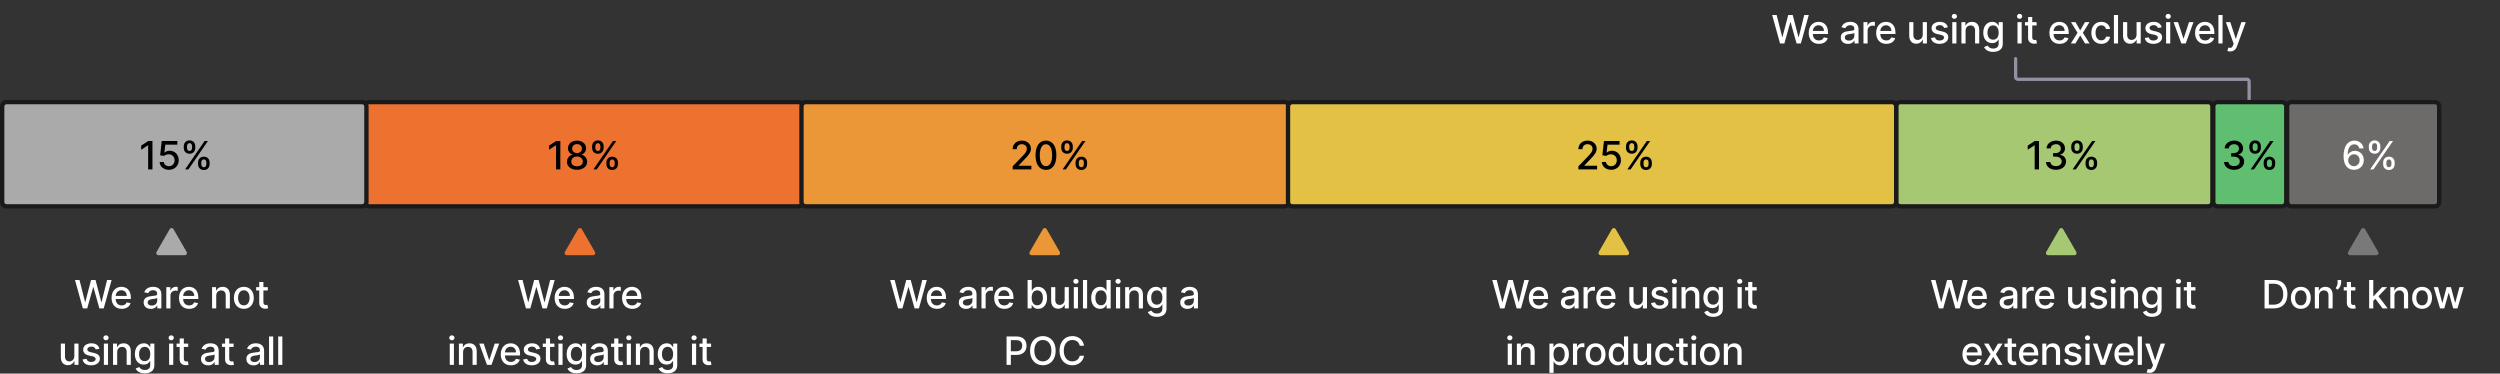 <svg width="1151" height="172" viewBox="0 0 1151 172" fill="none" xmlns="http://www.w3.org/2000/svg">
<rect x="0" y="0" width="1151" height="172" fill="#333333" stroke="none"/>
<path d="M168 49C168 47.895 168.895 47 170 47L367.6 47C368.705 47 369.6 47.895 369.6 49L369.6 93C369.6 94.105 368.705 95 367.6 95L170 95C168.895 95 168 94.105 168 93L168 49Z" fill="#ED722F" stroke="#1A1A1A" stroke-width="2"/>
<path d="M266.134 105.5C266.519 104.833 267.481 104.833 267.866 105.5L273.928 116C274.313 116.667 273.832 117.5 273.062 117.5H260.938C260.168 117.5 259.687 116.667 260.072 116L266.134 105.5Z" fill="#ED722F"/>
<path d="M480.134 105.5C480.519 104.833 481.481 104.833 481.866 105.5L487.928 116C488.313 116.667 487.832 117.5 487.062 117.5H474.938C474.168 117.5 473.687 116.667 474.072 116L480.134 105.5Z" fill="#EB9637"/>
<path d="M742.134 105.5C742.519 104.833 743.481 104.833 743.866 105.5L749.928 116C750.313 116.667 749.832 117.5 749.062 117.5H736.938C736.168 117.5 735.687 116.667 736.072 116L742.134 105.5Z" fill="#E3C144"/>
<path d="M948.134 105.5C948.519 104.833 949.481 104.833 949.866 105.5L955.928 116C956.313 116.667 955.832 117.5 955.062 117.5H942.938C942.168 117.5 941.687 116.667 942.072 116L948.134 105.5Z" fill="#A7C873"/>
<path d="M1087.13 105.5C1087.52 104.833 1088.48 104.833 1088.87 105.5L1094.93 116C1095.31 116.667 1094.83 117.5 1094.06 117.5H1081.94C1081.17 117.5 1080.69 116.667 1081.07 116L1087.13 105.5Z" fill="#797979"/>
<path d="M78.134 105.5C78.519 104.833 79.481 104.833 79.866 105.5L85.928 116C86.313 116.667 85.832 117.5 85.062 117.5H72.938C72.168 117.5 71.687 116.667 72.072 116L78.134 105.5Z" fill="#AAAAAA"/>
<path d="M1 49C1 47.895 1.895 47 3 47L166.7 47C167.805 47 168.7 47.895 168.7 49L168.7 93C168.7 94.105 167.805 95 166.7 95L3 95C1.895 95 1 94.105 1 93L1 49Z" fill="#AAAAAA" stroke="#1A1A1A" stroke-width="2"/>
<path d="M369 49C369 47.895 369.895 47 371 47L591.4 47C592.505 47 593.4 47.895 593.4 49L593.4 93C593.4 94.105 592.505 95 591.4 95L371 95C369.895 95 369 94.105 369 93L369 49Z" fill="#EB9637" stroke="#1A1A1A" stroke-width="2"/>
<path d="M873 49C873 47.895 873.895 47 875 47L1016.6 47C1017.7 47 1018.6 47.895 1018.6 49L1018.6 93C1018.6 94.105 1017.7 95 1016.6 95L875 95C873.895 95 873 94.105 873 93L873 49Z" fill="#A7C873" stroke="#1A1A1A" stroke-width="2"/>
<path d="M593 49C593 47.895 593.895 47 595 47L871 47C872.105 47 873 47.895 873 49L873 93C873 94.105 872.105 95 871 95L595 95C593.895 95 593 94.105 593 93L593 49Z" fill="#E3C144" stroke="#1A1A1A" stroke-width="2"/>
<path d="M70.19 64.909V78H68.208V66.891H68.131L64.999 68.936V67.044L68.266 64.909H70.19ZM77.782 78.179C75.379 78.179 73.57 76.671 73.493 74.587H75.41C75.513 75.712 76.516 76.517 77.782 76.517C79.284 76.517 80.377 75.379 80.377 73.807C80.377 72.209 79.252 71.046 77.699 71.033C76.906 71.033 76.024 71.333 75.532 71.774L73.723 71.506L74.458 64.909H81.656V66.603H76.101L75.685 70.266H75.762C76.273 69.767 77.175 69.396 78.146 69.396C80.531 69.396 82.295 71.237 82.288 73.769C82.295 76.319 80.415 78.179 77.782 78.179ZM91.186 75.546V74.855C91.186 73.379 92.145 72.132 93.852 72.132C95.59 72.132 96.504 73.372 96.504 74.855V75.546C96.504 77.022 95.565 78.269 93.852 78.269C92.119 78.269 91.186 77.022 91.186 75.546ZM84.602 68.054V67.364C84.602 65.881 85.567 64.641 87.268 64.641C89 64.641 89.914 65.881 89.914 67.364V68.054C89.914 69.537 88.974 70.777 87.268 70.777C85.535 70.777 84.602 69.531 84.602 68.054ZM85.21 78L94.21 64.909H95.737L86.737 78H85.21ZM92.675 74.855V75.546C92.675 76.274 92.982 76.99 93.852 76.99C94.708 76.99 95.008 76.281 95.008 75.546V74.855C95.008 74.12 94.734 73.41 93.852 73.41C93.001 73.41 92.675 74.12 92.675 74.855ZM86.098 67.364V68.054C86.098 68.789 86.398 69.499 87.268 69.499C88.124 69.499 88.425 68.789 88.425 68.054V67.364C88.425 66.629 88.15 65.919 87.268 65.919C86.418 65.919 86.098 66.635 86.098 67.364Z" fill="black"/>
<path d="M242.148 142L238.518 128.909H240.595L243.145 139.047H243.267L245.92 128.909H247.978L250.631 139.053H250.752L253.296 128.909H255.38L251.743 142H249.755L247 132.195H246.898L244.143 142H242.148ZM260.022 142.198C257.127 142.198 255.35 140.204 255.35 137.155C255.35 134.138 257.152 132.054 259.888 132.054C262.112 132.054 264.235 133.441 264.235 136.989V137.666H257.254C257.306 139.558 258.405 140.619 260.041 140.619C261.128 140.619 261.959 140.146 262.304 139.219L264.113 139.545C263.678 141.143 262.163 142.198 260.022 142.198ZM257.261 136.234H262.362C262.355 134.732 261.384 133.633 259.901 133.633C258.347 133.633 257.337 134.841 257.261 136.234ZM273.436 142.217C271.57 142.217 270.119 141.156 270.119 139.226C270.119 136.995 272.023 136.509 273.883 136.292C275.648 136.087 276.364 136.1 276.364 135.403V135.359C276.364 134.246 275.731 133.601 274.497 133.601C273.212 133.601 272.496 134.272 272.215 134.969L270.419 134.56C271.058 132.77 272.695 132.054 274.472 132.054C276.031 132.054 278.281 132.623 278.281 135.48V142H276.415V140.658H276.338C275.974 141.393 275.06 142.217 273.436 142.217ZM273.851 140.683C275.443 140.683 276.37 139.622 276.37 138.459V137.193C276.095 137.468 274.625 137.634 274.005 137.717C272.899 137.864 271.991 138.229 271.991 139.251C271.991 140.197 272.771 140.683 273.851 140.683ZM280.557 142V132.182H282.404V133.741H282.506C282.864 132.687 283.849 132.035 284.999 132.035C285.242 132.035 285.619 132.054 285.811 132.08V133.908C285.658 133.863 285.21 133.793 284.814 133.793C283.459 133.793 282.468 134.719 282.468 136.004V142H280.557ZM291.075 142.198C288.179 142.198 286.402 140.204 286.402 137.155C286.402 134.138 288.205 132.054 290.941 132.054C293.165 132.054 295.287 133.441 295.287 136.989V137.666H288.307C288.358 139.558 289.458 140.619 291.094 140.619C292.181 140.619 293.012 140.146 293.357 139.219L295.166 139.545C294.731 141.143 293.216 142.198 291.075 142.198ZM288.314 136.234H293.414C293.408 134.732 292.436 133.633 290.954 133.633C289.4 133.633 288.39 134.841 288.314 136.234ZM207.072 168V158.182H208.984V168H207.072ZM208.038 156.667C207.373 156.667 206.83 156.156 206.83 155.529C206.83 154.903 207.373 154.385 208.038 154.385C208.696 154.385 209.246 154.903 209.246 155.529C209.246 156.156 208.696 156.667 208.038 156.667ZM213.196 162.17V168H211.285V158.182H213.119V159.78H213.241C213.695 158.738 214.66 158.054 216.136 158.054C218.144 158.054 219.48 159.326 219.48 161.755V168H217.568V161.985C217.568 160.56 216.782 159.71 215.484 159.71C214.155 159.71 213.196 160.604 213.196 162.17ZM229.82 158.182L226.26 168H224.214L220.648 158.182H222.7L225.186 165.737H225.288L227.768 158.182H229.82ZM235.226 168.198C232.331 168.198 230.554 166.204 230.554 163.155C230.554 160.138 232.356 158.054 235.092 158.054C237.317 158.054 239.439 159.441 239.439 162.989V163.666H232.459C232.51 165.558 233.609 166.619 235.246 166.619C236.332 166.619 237.163 166.146 237.508 165.219L239.317 165.545C238.883 167.143 237.368 168.198 235.226 168.198ZM232.465 162.234H237.566C237.56 160.732 236.588 159.633 235.105 159.633C233.552 159.633 232.542 160.841 232.465 162.234ZM248.647 160.579L246.914 160.886C246.691 160.227 246.141 159.569 244.952 159.569C243.865 159.569 243.047 160.106 243.054 160.86C243.047 161.525 243.514 161.889 244.594 162.145L246.154 162.503C247.956 162.918 248.838 163.775 248.838 165.162C248.838 166.939 247.196 168.198 244.824 168.198C242.619 168.198 241.174 167.22 240.855 165.482L242.702 165.2C242.932 166.165 243.667 166.658 244.811 166.658C246.064 166.658 246.876 166.063 246.876 165.303C246.876 164.689 246.435 164.267 245.489 164.056L243.827 163.692C241.986 163.283 241.142 162.356 241.142 160.962C241.142 159.224 242.715 158.054 244.933 158.054C247.055 158.054 248.25 159.051 248.647 160.579ZM255.253 158.182V159.716H253.239V165.117C253.239 166.223 253.795 166.428 254.416 166.428C254.722 166.428 254.959 166.37 255.087 166.344L255.432 167.923C255.208 168.006 254.799 168.121 254.192 168.128C252.683 168.16 251.322 167.297 251.328 165.513V159.716H249.89V158.182H251.328V155.83H253.239V158.182H255.253ZM257.097 168V158.182H259.008V168H257.097ZM258.062 156.667C257.397 156.667 256.854 156.156 256.854 155.529C256.854 154.903 257.397 154.385 258.062 154.385C258.721 154.385 259.27 154.903 259.27 155.529C259.27 156.156 258.721 156.667 258.062 156.667ZM265.426 171.886C263.08 171.886 261.77 170.864 261.252 169.662L262.895 168.984C263.233 169.547 263.853 170.346 265.445 170.346C266.896 170.346 267.951 169.681 267.951 168.141V166.21H267.829C267.484 166.837 266.787 167.853 264.985 167.853C262.665 167.853 260.881 166.185 260.881 163.053C260.881 159.927 262.626 158.054 264.998 158.054C266.826 158.054 267.503 159.166 267.842 159.773H267.983V158.182H269.856V168.217C269.856 170.742 267.925 171.886 265.426 171.886ZM265.407 166.268C267.056 166.268 267.97 165.053 267.97 163.027C267.97 161.039 267.075 159.678 265.407 159.678C263.681 159.678 262.812 161.141 262.812 163.027C262.812 164.957 263.7 166.268 265.407 166.268ZM275.006 168.217C273.14 168.217 271.689 167.156 271.689 165.226C271.689 162.995 273.593 162.509 275.454 162.292C277.218 162.087 277.934 162.1 277.934 161.403V161.359C277.934 160.246 277.301 159.601 276.067 159.601C274.782 159.601 274.066 160.272 273.785 160.969L271.989 160.56C272.628 158.77 274.265 158.054 276.042 158.054C277.601 158.054 279.851 158.623 279.851 161.48V168H277.985V166.658H277.908C277.544 167.393 276.63 168.217 275.006 168.217ZM275.422 166.683C277.013 166.683 277.94 165.622 277.94 164.459V163.193C277.665 163.468 276.195 163.634 275.575 163.717C274.469 163.864 273.561 164.229 273.561 165.251C273.561 166.197 274.341 166.683 275.422 166.683ZM286.71 158.182V159.716H284.696V165.117C284.696 166.223 285.253 166.428 285.873 166.428C286.179 166.428 286.416 166.37 286.544 166.344L286.889 167.923C286.665 168.006 286.256 168.121 285.649 168.128C284.14 168.16 282.779 167.297 282.785 165.513V159.716H281.347V158.182H282.785V155.83H284.696V158.182H286.71ZM288.554 168V158.182H290.465V168H288.554ZM289.519 156.667C288.855 156.667 288.311 156.156 288.311 155.529C288.311 154.903 288.855 154.385 289.519 154.385C290.178 154.385 290.727 154.903 290.727 155.529C290.727 156.156 290.178 156.667 289.519 156.667ZM294.678 162.17V168H292.767V158.182H294.601V159.78H294.723C295.176 158.738 296.142 158.054 297.618 158.054C299.625 158.054 300.961 159.326 300.961 161.755V168H299.05V161.985C299.05 160.56 298.264 159.71 296.966 159.71C295.637 159.71 294.678 160.604 294.678 162.17ZM307.371 171.886C305.025 171.886 303.715 170.864 303.197 169.662L304.84 168.984C305.178 169.547 305.798 170.346 307.39 170.346C308.841 170.346 309.896 169.681 309.896 168.141V166.21H309.774C309.429 166.837 308.732 167.853 306.93 167.853C304.609 167.853 302.826 166.185 302.826 163.053C302.826 159.927 304.571 158.054 306.943 158.054C308.771 158.054 309.448 159.166 309.787 159.773H309.928V158.182H311.801V168.217C311.801 170.742 309.87 171.886 307.371 171.886ZM307.352 166.268C309.001 166.268 309.915 165.053 309.915 163.027C309.915 161.039 309.02 159.678 307.352 159.678C305.626 159.678 304.757 161.141 304.757 163.027C304.757 164.957 305.645 166.268 307.352 166.268ZM318.587 168V158.182H320.499V168H318.587ZM319.553 156.667C318.888 156.667 318.345 156.156 318.345 155.529C318.345 154.903 318.888 154.385 319.553 154.385C320.211 154.385 320.761 154.903 320.761 155.529C320.761 156.156 320.211 156.667 319.553 156.667ZM327.383 158.182V159.716H325.369V165.117C325.369 166.223 325.926 166.428 326.546 166.428C326.852 166.428 327.089 166.37 327.217 166.344L327.562 167.923C327.338 168.006 326.929 168.121 326.322 168.128C324.813 168.16 323.452 167.297 323.458 165.513V159.716H322.02V158.182H323.458V155.83H325.369V158.182H327.383Z" fill="white"/>
<path d="M413.468 142L409.838 128.909H411.915L414.465 139.047H414.587L417.24 128.909H419.298L421.951 139.053H422.072L424.616 128.909H426.7L423.063 142H421.075L418.32 132.195H418.218L415.463 142H413.468ZM431.342 142.198C428.447 142.198 426.67 140.204 426.67 137.155C426.67 134.138 428.472 132.054 431.208 132.054C433.432 132.054 435.554 133.441 435.554 136.989V137.666H428.574C428.625 139.558 429.725 140.619 431.361 140.619C432.448 140.619 433.279 140.146 433.624 139.219L435.433 139.545C434.998 141.143 433.483 142.198 431.342 142.198ZM428.581 136.234H433.682C433.675 134.732 432.704 133.633 431.221 133.633C429.667 133.633 428.657 134.841 428.581 136.234ZM444.756 142.217C442.889 142.217 441.438 141.156 441.438 139.226C441.438 136.995 443.343 136.509 445.203 136.292C446.968 136.087 447.684 136.1 447.684 135.403V135.359C447.684 134.246 447.051 133.601 445.817 133.601C444.532 133.601 443.816 134.272 443.535 134.969L441.739 134.56C442.378 132.77 444.014 132.054 445.791 132.054C447.351 132.054 449.601 132.623 449.601 135.48V142H447.735V140.658H447.658C447.294 141.393 446.38 142.217 444.756 142.217ZM445.171 140.683C446.763 140.683 447.69 139.622 447.69 138.459V137.193C447.415 137.468 445.945 137.634 445.325 137.717C444.219 137.864 443.311 138.229 443.311 139.251C443.311 140.197 444.091 140.683 445.171 140.683ZM451.877 142V132.182H453.724V133.741H453.826C454.184 132.687 455.169 132.035 456.319 132.035C456.562 132.035 456.939 132.054 457.131 132.08V133.908C456.978 133.863 456.53 133.793 456.134 133.793C454.779 133.793 453.788 134.719 453.788 136.004V142H451.877ZM462.395 142.198C459.499 142.198 457.722 140.204 457.722 137.155C457.722 134.138 459.525 132.054 462.261 132.054C464.485 132.054 466.607 133.441 466.607 136.989V137.666H459.627C459.678 139.558 460.778 140.619 462.414 140.619C463.501 140.619 464.332 140.146 464.677 139.219L466.486 139.545C466.051 141.143 464.536 142.198 462.395 142.198ZM459.634 136.234H464.734C464.728 134.732 463.756 133.633 462.273 133.633C460.72 133.633 459.71 134.841 459.634 136.234ZM473.105 142V128.909H475.016V133.773H475.131C475.47 133.166 476.128 132.054 477.95 132.054C480.322 132.054 482.073 133.927 482.073 137.11C482.073 140.287 480.347 142.192 477.969 142.192C476.18 142.192 475.476 141.099 475.131 140.472H474.971V142H473.105ZM474.978 137.091C474.978 139.156 475.898 140.562 477.541 140.562C479.248 140.562 480.143 139.06 480.143 137.091C480.143 135.141 479.273 133.678 477.541 133.678C475.873 133.678 474.978 135.039 474.978 137.091ZM490.169 137.928V132.182H492.086V142H490.207V140.3H490.105C489.651 141.348 488.647 142.128 487.171 142.128C485.285 142.128 483.949 140.862 483.949 138.427V132.182H485.86V138.197C485.86 139.533 486.678 140.389 487.861 140.389C488.935 140.389 490.175 139.597 490.169 137.928ZM494.384 142V132.182H496.295V142H494.384ZM495.349 130.667C494.685 130.667 494.141 130.156 494.141 129.529C494.141 128.903 494.685 128.385 495.349 128.385C496.008 128.385 496.557 128.903 496.557 129.529C496.557 130.156 496.008 130.667 495.349 130.667ZM500.508 128.909V142H498.597V128.909H500.508ZM506.484 142.192C504.1 142.192 502.381 140.287 502.381 137.11C502.381 133.927 504.126 132.054 506.497 132.054C508.325 132.054 508.977 133.166 509.323 133.773H509.438V128.909H511.349V142H509.482V140.472H509.323C508.977 141.099 508.274 142.192 506.484 142.192ZM506.906 140.562C508.555 140.562 509.47 139.156 509.47 137.091C509.47 135.039 508.575 133.678 506.906 133.678C505.18 133.678 504.311 135.141 504.311 137.091C504.311 139.06 505.2 140.562 506.906 140.562ZM513.807 142V132.182H515.718V142H513.807ZM514.772 130.667C514.107 130.667 513.564 130.156 513.564 129.529C513.564 128.903 514.107 128.385 514.772 128.385C515.43 128.385 515.98 128.903 515.98 129.529C515.98 130.156 515.43 130.667 514.772 130.667ZM519.93 136.17V142H518.019V132.182H519.854V133.78H519.975C520.429 132.738 521.394 132.054 522.871 132.054C524.878 132.054 526.214 133.326 526.214 135.755V142H524.302V135.985C524.302 134.56 523.516 133.71 522.219 133.71C520.889 133.71 519.93 134.604 519.93 136.17ZM532.623 145.886C530.277 145.886 528.967 144.864 528.449 143.662L530.092 142.984C530.431 143.547 531.051 144.346 532.642 144.346C534.093 144.346 535.148 143.681 535.148 142.141V140.21H535.027C534.682 140.837 533.985 141.853 532.182 141.853C529.862 141.853 528.079 140.185 528.079 137.053C528.079 133.927 529.824 132.054 532.195 132.054C534.023 132.054 534.701 133.166 535.04 133.773H535.18V132.182H537.053V142.217C537.053 144.742 535.123 145.886 532.623 145.886ZM532.604 140.268C534.253 140.268 535.167 139.053 535.167 137.027C535.167 135.039 534.272 133.678 532.604 133.678C530.878 133.678 530.009 135.141 530.009 137.027C530.009 138.957 530.897 140.268 532.604 140.268ZM546.697 142.217C544.831 142.217 543.38 141.156 543.38 139.226C543.38 136.995 545.284 136.509 547.145 136.292C548.909 136.087 549.625 136.1 549.625 135.403V135.359C549.625 134.246 548.992 133.601 547.758 133.601C546.473 133.601 545.757 134.272 545.476 134.969L543.68 134.56C544.319 132.77 545.956 132.054 547.733 132.054C549.292 132.054 551.542 132.623 551.542 135.48V142H549.676V140.658H549.599C549.235 141.393 548.321 142.217 546.697 142.217ZM547.113 140.683C548.704 140.683 549.631 139.622 549.631 138.459V137.193C549.356 137.468 547.886 137.634 547.266 137.717C546.16 137.864 545.253 138.229 545.253 139.251C545.253 140.197 546.032 140.683 547.113 140.683ZM463.416 168V154.909H468.082C471.125 154.909 472.614 156.737 472.614 159.147C472.614 161.563 471.112 163.398 468.076 163.398H465.391V168H463.416ZM465.391 161.723H467.897C469.827 161.723 470.626 160.63 470.626 159.147C470.626 157.664 469.827 156.603 467.871 156.603H465.391V161.723ZM486.031 161.455C486.031 165.641 483.526 168.179 480.138 168.179C476.737 168.179 474.238 165.635 474.238 161.455C474.238 157.268 476.737 154.73 480.138 154.73C483.526 154.73 486.031 157.268 486.031 161.455ZM484.075 161.455C484.075 158.265 482.388 156.533 480.138 156.533C477.881 156.533 476.2 158.265 476.2 161.455C476.2 164.644 477.881 166.376 480.138 166.376C482.388 166.376 484.075 164.644 484.075 161.455ZM499.097 159.166H497.102C496.776 157.472 495.377 156.533 493.708 156.533C491.452 156.533 489.764 158.278 489.764 161.455C489.764 164.657 491.458 166.376 493.702 166.376C495.357 166.376 496.764 165.456 497.102 163.781L499.097 163.788C498.668 166.376 496.565 168.179 493.689 168.179C490.289 168.179 487.802 165.641 487.802 161.455C487.802 157.268 490.301 154.73 493.689 154.73C496.457 154.73 498.649 156.366 499.097 159.166Z" fill="white"/>
<path d="M690.657 142L687.027 128.909H689.104L691.654 139.047H691.776L694.429 128.909H696.487L699.14 139.053H699.261L701.805 128.909H703.889L700.252 142H698.264L695.509 132.195H695.407L692.652 142H690.657ZM708.531 142.198C705.636 142.198 703.859 140.204 703.859 137.155C703.859 134.138 705.661 132.054 708.397 132.054C710.621 132.054 712.743 133.441 712.743 136.989V137.666H705.763C705.814 139.558 706.914 140.619 708.55 140.619C709.637 140.619 710.468 140.146 710.813 139.219L712.622 139.545C712.187 141.143 710.672 142.198 708.531 142.198ZM705.77 136.234H710.871C710.864 134.732 709.893 133.633 708.41 133.633C706.856 133.633 705.846 134.841 705.77 136.234ZM721.945 142.217C720.078 142.217 718.627 141.156 718.627 139.226C718.627 136.995 720.532 136.509 722.392 136.292C724.157 136.087 724.872 136.1 724.872 135.403V135.359C724.872 134.246 724.24 133.601 723.006 133.601C721.721 133.601 721.005 134.272 720.724 134.969L718.928 134.56C719.567 132.77 721.203 132.054 722.98 132.054C724.54 132.054 726.79 132.623 726.79 135.48V142H724.924V140.658H724.847C724.483 141.393 723.569 142.217 721.945 142.217ZM722.36 140.683C723.952 140.683 724.879 139.622 724.879 138.459V137.193C724.604 137.468 723.134 137.634 722.514 137.717C721.408 137.864 720.5 138.229 720.5 139.251C720.5 140.197 721.28 140.683 722.36 140.683ZM729.066 142V132.182H730.913V133.741H731.015C731.373 132.687 732.358 132.035 733.508 132.035C733.751 132.035 734.128 132.054 734.32 132.08V133.908C734.167 133.863 733.719 133.793 733.323 133.793C731.968 133.793 730.977 134.719 730.977 136.004V142H729.066ZM739.584 142.198C736.688 142.198 734.911 140.204 734.911 137.155C734.911 134.138 736.714 132.054 739.45 132.054C741.674 132.054 743.796 133.441 743.796 136.989V137.666H736.816C736.867 139.558 737.967 140.619 739.603 140.619C740.69 140.619 741.521 140.146 741.866 139.219L743.675 139.545C743.24 141.143 741.725 142.198 739.584 142.198ZM736.823 136.234H741.923C741.917 134.732 740.945 133.633 739.462 133.633C737.909 133.633 736.899 134.841 736.823 136.234ZM756.36 137.928V132.182H758.278V142H756.398V140.3H756.296C755.842 141.348 754.839 142.128 753.362 142.128C751.476 142.128 750.141 140.862 750.141 138.427V132.182H752.052V138.197C752.052 139.533 752.87 140.389 754.052 140.389C755.126 140.389 756.366 139.597 756.36 137.928ZM767.933 134.579L766.201 134.886C765.977 134.227 765.427 133.569 764.238 133.569C763.152 133.569 762.333 134.106 762.34 134.86C762.333 135.525 762.8 135.889 763.88 136.145L765.44 136.503C767.242 136.918 768.125 137.775 768.125 139.162C768.125 140.939 766.482 142.198 764.11 142.198C761.905 142.198 760.461 141.22 760.141 139.482L761.988 139.2C762.218 140.165 762.953 140.658 764.098 140.658C765.35 140.658 766.162 140.063 766.162 139.303C766.162 138.689 765.721 138.267 764.775 138.056L763.113 137.692C761.272 137.283 760.429 136.356 760.429 134.962C760.429 133.224 762.001 132.054 764.219 132.054C766.341 132.054 767.537 133.051 767.933 134.579ZM769.956 142V132.182H771.867V142H769.956ZM770.921 130.667C770.256 130.667 769.713 130.156 769.713 129.529C769.713 128.903 770.256 128.385 770.921 128.385C771.58 128.385 772.129 128.903 772.129 129.529C772.129 130.156 771.58 130.667 770.921 130.667ZM776.08 136.17V142H774.168V132.182H776.003V133.78H776.124C776.578 132.738 777.543 132.054 779.02 132.054C781.027 132.054 782.363 133.326 782.363 135.755V142H780.452V135.985C780.452 134.56 779.666 133.71 778.368 133.71C777.038 133.71 776.08 134.604 776.08 136.17ZM788.773 145.886C786.427 145.886 785.116 144.864 784.599 143.662L786.241 142.984C786.58 143.547 787.2 144.346 788.792 144.346C790.243 144.346 791.298 143.681 791.298 142.141V140.21H791.176C790.831 140.837 790.134 141.853 788.332 141.853C786.011 141.853 784.228 140.185 784.228 137.053C784.228 133.927 785.973 132.054 788.344 132.054C790.173 132.054 790.85 133.166 791.189 133.773H791.33V132.182H793.202V142.217C793.202 144.742 791.272 145.886 788.773 145.886ZM788.754 140.268C790.403 140.268 791.317 139.053 791.317 137.027C791.317 135.039 790.422 133.678 788.754 133.678C787.028 133.678 786.158 135.141 786.158 137.027C786.158 138.957 787.047 140.268 788.754 140.268ZM799.989 142V132.182H801.9V142H799.989ZM800.954 130.667C800.29 130.667 799.746 130.156 799.746 129.529C799.746 128.903 800.29 128.385 800.954 128.385C801.613 128.385 802.163 128.903 802.163 129.529C802.163 130.156 801.613 130.667 800.954 130.667ZM808.785 132.182V133.716H806.771V139.117C806.771 140.223 807.327 140.428 807.947 140.428C808.254 140.428 808.491 140.37 808.619 140.344L808.964 141.923C808.74 142.006 808.331 142.121 807.724 142.128C806.215 142.16 804.854 141.297 804.86 139.513V133.716H803.422V132.182H804.86V129.83H806.771V132.182H808.785ZM694.163 168V158.182H696.074V168H694.163ZM695.128 156.667C694.463 156.667 693.92 156.156 693.92 155.529C693.92 154.903 694.463 154.385 695.128 154.385C695.786 154.385 696.336 154.903 696.336 155.529C696.336 156.156 695.786 156.667 695.128 156.667ZM700.286 162.17V168H698.375V158.182H700.21V159.78H700.331C700.785 158.738 701.75 158.054 703.227 158.054C705.234 158.054 706.57 159.326 706.57 161.755V168H704.658V161.985C704.658 160.56 703.872 159.71 702.575 159.71C701.245 159.71 700.286 160.604 700.286 162.17ZM713.357 171.682V158.182H715.223V159.773H715.383C715.722 159.166 716.38 158.054 718.202 158.054C720.573 158.054 722.325 159.927 722.325 163.11C722.325 166.287 720.599 168.192 718.221 168.192C716.431 168.192 715.728 167.099 715.383 166.472H715.268V171.682H713.357ZM715.229 163.091C715.229 165.156 716.15 166.562 717.793 166.562C719.499 166.562 720.394 165.06 720.394 163.091C720.394 161.141 719.525 159.678 717.793 159.678C716.124 159.678 715.229 161.039 715.229 163.091ZM724.196 168V158.182H726.043V159.741H726.145C726.503 158.687 727.488 158.035 728.638 158.035C728.881 158.035 729.258 158.054 729.45 158.08V159.908C729.297 159.863 728.849 159.793 728.453 159.793C727.098 159.793 726.107 160.719 726.107 162.004V168H724.196ZM734.618 168.198C731.85 168.198 730.041 166.172 730.041 163.136C730.041 160.08 731.85 158.054 734.618 158.054C737.386 158.054 739.195 160.08 739.195 163.136C739.195 166.172 737.386 168.198 734.618 168.198ZM734.625 166.594C736.421 166.594 737.264 165.015 737.264 163.129C737.264 161.25 736.421 159.652 734.625 159.652C732.816 159.652 731.972 161.25 731.972 163.129C731.972 165.015 732.816 166.594 734.625 166.594ZM744.734 168.192C742.349 168.192 740.63 166.287 740.63 163.11C740.63 159.927 742.375 158.054 744.746 158.054C746.575 158.054 747.227 159.166 747.572 159.773H747.687V154.909H749.598V168H747.732V166.472H747.572C747.227 167.099 746.523 168.192 744.734 168.192ZM745.156 166.562C746.805 166.562 747.719 165.156 747.719 163.091C747.719 161.039 746.824 159.678 745.156 159.678C743.43 159.678 742.56 161.141 742.56 163.091C742.56 165.06 743.449 166.562 745.156 166.562ZM758.275 163.928V158.182H760.193V168H758.314V166.3H758.211C757.758 167.348 756.754 168.128 755.277 168.128C753.392 168.128 752.056 166.862 752.056 164.427V158.182H753.967V164.197C753.967 165.533 754.785 166.389 755.968 166.389C757.042 166.389 758.282 165.597 758.275 163.928ZM766.627 168.198C763.776 168.198 762.05 166.095 762.05 163.136C762.05 160.138 763.84 158.054 766.607 158.054C768.838 158.054 770.455 159.371 770.66 161.352H768.8C768.595 160.432 767.854 159.665 766.639 159.665C765.041 159.665 763.98 160.988 763.98 163.091C763.98 165.232 765.022 166.581 766.639 166.581C767.732 166.581 768.557 165.955 768.8 164.893H770.66C770.449 166.805 768.947 168.198 766.627 168.198ZM777.017 158.182V159.716H775.003V165.117C775.003 166.223 775.559 166.428 776.18 166.428C776.486 166.428 776.723 166.37 776.851 166.344L777.196 167.923C776.972 168.006 776.563 168.121 775.956 168.128C774.447 168.16 773.086 167.297 773.092 165.513V159.716H771.654V158.182H773.092V155.83H775.003V158.182H777.017ZM778.861 168V158.182H780.772V168H778.861ZM779.826 156.667C779.161 156.667 778.618 156.156 778.618 155.529C778.618 154.903 779.161 154.385 779.826 154.385C780.485 154.385 781.034 154.903 781.034 155.529C781.034 156.156 780.485 156.667 779.826 156.667ZM787.209 168.198C784.441 168.198 782.632 166.172 782.632 163.136C782.632 160.08 784.441 158.054 787.209 158.054C789.977 158.054 791.786 160.08 791.786 163.136C791.786 166.172 789.977 168.198 787.209 168.198ZM787.216 166.594C789.012 166.594 789.855 165.015 789.855 163.129C789.855 161.25 789.012 159.652 787.216 159.652C785.407 159.652 784.563 161.25 784.563 163.129C784.563 165.015 785.407 166.594 787.216 166.594ZM795.56 162.17V168H793.649V158.182H795.484V159.78H795.605C796.059 158.738 797.024 158.054 798.501 158.054C800.508 158.054 801.844 159.326 801.844 161.755V168H799.933V161.985C799.933 160.56 799.146 159.71 797.849 159.71C796.519 159.71 795.56 160.604 795.56 162.17Z" fill="white"/>
<path d="M892.657 142L889.027 128.909H891.104L893.654 139.047H893.776L896.429 128.909H898.487L901.14 139.053H901.261L903.805 128.909H905.889L902.252 142H900.264L897.509 132.195H897.407L894.652 142H892.657ZM910.531 142.198C907.636 142.198 905.859 140.204 905.859 137.155C905.859 134.138 907.661 132.054 910.397 132.054C912.621 132.054 914.743 133.441 914.743 136.989V137.666H907.763C907.814 139.558 908.914 140.619 910.55 140.619C911.637 140.619 912.468 140.146 912.813 139.219L914.622 139.545C914.187 141.143 912.672 142.198 910.531 142.198ZM907.77 136.234H912.871C912.864 134.732 911.893 133.633 910.41 133.633C908.856 133.633 907.846 134.841 907.77 136.234ZM923.945 142.217C922.078 142.217 920.627 141.156 920.627 139.226C920.627 136.995 922.532 136.509 924.392 136.292C926.157 136.087 926.872 136.1 926.872 135.403V135.359C926.872 134.246 926.24 133.601 925.006 133.601C923.721 133.601 923.005 134.272 922.724 134.969L920.928 134.56C921.567 132.77 923.203 132.054 924.98 132.054C926.54 132.054 928.79 132.623 928.79 135.48V142H926.924V140.658H926.847C926.483 141.393 925.569 142.217 923.945 142.217ZM924.36 140.683C925.952 140.683 926.879 139.622 926.879 138.459V137.193C926.604 137.468 925.134 137.634 924.514 137.717C923.408 137.864 922.5 138.229 922.5 139.251C922.5 140.197 923.28 140.683 924.36 140.683ZM931.066 142V132.182H932.913V133.741H933.015C933.373 132.687 934.358 132.035 935.508 132.035C935.751 132.035 936.128 132.054 936.32 132.08V133.908C936.167 133.863 935.719 133.793 935.323 133.793C933.968 133.793 932.977 134.719 932.977 136.004V142H931.066ZM941.584 142.198C938.688 142.198 936.911 140.204 936.911 137.155C936.911 134.138 938.714 132.054 941.45 132.054C943.674 132.054 945.796 133.441 945.796 136.989V137.666H938.816C938.867 139.558 939.967 140.619 941.603 140.619C942.69 140.619 943.521 140.146 943.866 139.219L945.675 139.545C945.24 141.143 943.725 142.198 941.584 142.198ZM938.823 136.234H943.923C943.917 134.732 942.945 133.633 941.462 133.633C939.909 133.633 938.899 134.841 938.823 136.234ZM958.36 137.928V132.182H960.278V142H958.398V140.3H958.296C957.842 141.348 956.839 142.128 955.362 142.128C953.476 142.128 952.141 140.862 952.141 138.427V132.182H954.052V138.197C954.052 139.533 954.87 140.389 956.052 140.389C957.126 140.389 958.366 139.597 958.36 137.928ZM969.933 134.579L968.201 134.886C967.977 134.227 967.427 133.569 966.238 133.569C965.152 133.569 964.333 134.106 964.34 134.86C964.333 135.525 964.8 135.889 965.88 136.145L967.44 136.503C969.242 136.918 970.125 137.775 970.125 139.162C970.125 140.939 968.482 142.198 966.11 142.198C963.905 142.198 962.461 141.22 962.141 139.482L963.988 139.2C964.218 140.165 964.953 140.658 966.098 140.658C967.35 140.658 968.162 140.063 968.162 139.303C968.162 138.689 967.721 138.267 966.775 138.056L965.113 137.692C963.272 137.283 962.429 136.356 962.429 134.962C962.429 133.224 964.001 132.054 966.219 132.054C968.341 132.054 969.537 133.051 969.933 134.579ZM971.956 142V132.182H973.867V142H971.956ZM972.921 130.667C972.256 130.667 971.713 130.156 971.713 129.529C971.713 128.903 972.256 128.385 972.921 128.385C973.58 128.385 974.129 128.903 974.129 129.529C974.129 130.156 973.58 130.667 972.921 130.667ZM978.08 136.17V142H976.168V132.182H978.003V133.78H978.124C978.578 132.738 979.543 132.054 981.02 132.054C983.027 132.054 984.363 133.326 984.363 135.755V142H982.452V135.985C982.452 134.56 981.666 133.71 980.368 133.71C979.038 133.71 978.08 134.604 978.08 136.17ZM990.773 145.886C988.427 145.886 987.116 144.864 986.599 143.662L988.241 142.984C988.58 143.547 989.2 144.346 990.792 144.346C992.243 144.346 993.298 143.681 993.298 142.141V140.21H993.176C992.831 140.837 992.134 141.853 990.332 141.853C988.011 141.853 986.228 140.185 986.228 137.053C986.228 133.927 987.973 132.054 990.344 132.054C992.173 132.054 992.85 133.166 993.189 133.773H993.33V132.182H995.202V142.217C995.202 144.742 993.272 145.886 990.773 145.886ZM990.754 140.268C992.403 140.268 993.317 139.053 993.317 137.027C993.317 135.039 992.422 133.678 990.754 133.678C989.028 133.678 988.158 135.141 988.158 137.027C988.158 138.957 989.047 140.268 990.754 140.268ZM1001.99 142V132.182H1003.9V142H1001.99ZM1002.95 130.667C1002.29 130.667 1001.75 130.156 1001.75 129.529C1001.75 128.903 1002.29 128.385 1002.95 128.385C1003.61 128.385 1004.16 128.903 1004.16 129.529C1004.16 130.156 1003.61 130.667 1002.95 130.667ZM1010.78 132.182V133.716H1008.77V139.117C1008.77 140.223 1009.33 140.428 1009.95 140.428C1010.25 140.428 1010.49 140.37 1010.62 140.344L1010.96 141.923C1010.74 142.006 1010.33 142.121 1009.72 142.128C1008.22 142.16 1006.85 141.297 1006.86 139.513V133.716H1005.42V132.182H1006.86V129.83H1008.77V132.182H1010.78ZM908.175 168.198C905.279 168.198 903.502 166.204 903.502 163.155C903.502 160.138 905.305 158.054 908.041 158.054C910.265 158.054 912.387 159.441 912.387 162.989V163.666H905.407C905.458 165.558 906.558 166.619 908.194 166.619C909.281 166.619 910.112 166.146 910.457 165.219L912.266 165.545C911.831 167.143 910.316 168.198 908.175 168.198ZM905.414 162.234H910.514C910.508 160.732 909.536 159.633 908.053 159.633C906.5 159.633 905.49 160.841 905.414 162.234ZM915.518 158.182L917.685 162.004L919.871 158.182H921.961L918.899 163.091L921.987 168H919.896L917.685 164.331L915.48 168H913.383L916.438 163.091L913.421 158.182H915.518ZM928.236 158.182V159.716H926.223V165.117C926.223 166.223 926.779 166.428 927.399 166.428C927.706 166.428 927.942 166.37 928.07 166.344L928.415 167.923C928.192 168.006 927.783 168.121 927.175 168.128C925.667 168.16 924.305 167.297 924.312 165.513V159.716H922.874V158.182H924.312V155.83H926.223V158.182H928.236ZM934.207 168.198C931.311 168.198 929.534 166.204 929.534 163.155C929.534 160.138 931.337 158.054 934.072 158.054C936.297 158.054 938.419 159.441 938.419 162.989V163.666H931.439C931.49 165.558 932.59 166.619 934.226 166.619C935.313 166.619 936.144 166.146 936.489 165.219L938.298 165.545C937.863 167.143 936.348 168.198 934.207 168.198ZM931.445 162.234H936.546C936.54 160.732 935.568 159.633 934.085 159.633C932.532 159.633 931.522 160.841 931.445 162.234ZM942.181 162.17V168H940.27V158.182H942.104V159.78H942.226C942.679 158.738 943.645 158.054 945.121 158.054C947.128 158.054 948.464 159.326 948.464 161.755V168H946.553V161.985C946.553 160.56 945.767 159.71 944.469 159.71C943.14 159.71 942.181 160.604 942.181 162.17ZM958.115 160.579L956.382 160.886C956.159 160.227 955.609 159.569 954.42 159.569C953.333 159.569 952.515 160.106 952.522 160.86C952.515 161.525 952.982 161.889 954.062 162.145L955.622 162.503C957.424 162.918 958.306 163.775 958.306 165.162C958.306 166.939 956.664 168.198 954.292 168.198C952.087 168.198 950.642 167.22 950.323 165.482L952.17 165.2C952.4 166.165 953.135 166.658 954.279 166.658C955.532 166.658 956.344 166.063 956.344 165.303C956.344 164.689 955.903 164.267 954.957 164.056L953.295 163.692C951.454 163.283 950.61 162.356 950.61 160.962C950.61 159.224 952.183 158.054 954.401 158.054C956.523 158.054 957.718 159.051 958.115 160.579ZM960.138 168V158.182H962.049V168H960.138ZM961.103 156.667C960.438 156.667 959.895 156.156 959.895 155.529C959.895 154.903 960.438 154.385 961.103 154.385C961.761 154.385 962.311 154.903 962.311 155.529C962.311 156.156 961.761 156.667 961.103 156.667ZM972.749 158.182L969.189 168H967.144L963.577 158.182H965.629L968.115 165.737H968.217L970.698 158.182H972.749ZM978.156 168.198C975.26 168.198 973.483 166.204 973.483 163.155C973.483 160.138 975.286 158.054 978.021 158.054C980.246 158.054 982.368 159.441 982.368 162.989V163.666H975.388C975.439 165.558 976.538 166.619 978.175 166.619C979.261 166.619 980.092 166.146 980.438 165.219L982.246 165.545C981.812 167.143 980.297 168.198 978.156 168.198ZM975.394 162.234H980.495C980.489 160.732 979.517 159.633 978.034 159.633C976.481 159.633 975.471 160.841 975.394 162.234ZM986.13 154.909V168H984.218V154.909H986.13ZM989.639 171.682C989.064 171.682 988.565 171.573 988.335 171.471L988.795 169.905C989.844 170.192 990.527 170.084 991.013 168.78L991.25 168.128L987.657 158.182H989.703L992.189 165.801H992.292L994.778 158.182H996.83L992.784 169.31C992.215 170.857 991.218 171.682 989.639 171.682Z" fill="white"/>
<path d="M1046.84 142H1042.6V128.909H1046.98C1050.83 128.909 1053.14 131.364 1053.14 135.435C1053.14 139.526 1050.83 142 1046.84 142ZM1044.58 140.274H1046.73C1049.72 140.274 1051.19 138.536 1051.19 135.435C1051.19 132.348 1049.72 130.635 1046.85 130.635H1044.58V140.274ZM1059.31 142.198C1056.54 142.198 1054.73 140.172 1054.73 137.136C1054.73 134.08 1056.54 132.054 1059.31 132.054C1062.07 132.054 1063.88 134.08 1063.88 137.136C1063.88 140.172 1062.07 142.198 1059.31 142.198ZM1059.31 140.594C1061.11 140.594 1061.95 139.015 1061.95 137.129C1061.95 135.25 1061.11 133.652 1059.31 133.652C1057.5 133.652 1056.66 135.25 1056.66 137.129C1056.66 139.015 1057.5 140.594 1059.31 140.594ZM1067.66 136.17V142H1065.75V132.182H1067.58V133.78H1067.7C1068.16 132.738 1069.12 132.054 1070.6 132.054C1072.6 132.054 1073.94 133.326 1073.94 135.755V142H1072.03V135.985C1072.03 134.56 1071.24 133.71 1069.95 133.71C1068.62 133.71 1067.66 134.604 1067.66 136.17ZM1077.88 128.909V130.136C1077.88 131.223 1077.24 132.578 1076.25 133.371L1075.31 132.693C1075.81 131.958 1076.24 131.146 1076.24 130.156V128.909H1077.88ZM1084.41 132.182V133.716H1082.4V139.117C1082.4 140.223 1082.96 140.428 1083.58 140.428C1083.88 140.428 1084.12 140.37 1084.25 140.344L1084.59 141.923C1084.37 142.006 1083.96 142.121 1083.35 142.128C1081.84 142.16 1080.48 141.297 1080.49 139.513V133.716H1079.05V132.182H1080.49V129.83H1082.4V132.182H1084.41ZM1090.75 142V128.909H1092.66V136.337H1092.83L1096.74 132.182H1099.03L1095.05 136.394L1099.3 142H1096.95L1093.62 137.564L1092.66 138.516V142H1090.75ZM1102.41 136.17V142H1100.5V132.182H1102.34V133.78H1102.46C1102.91 132.738 1103.88 132.054 1105.35 132.054C1107.36 132.054 1108.7 133.326 1108.7 135.755V142H1106.78V135.985C1106.78 134.56 1106 133.71 1104.7 133.71C1103.37 133.71 1102.41 134.604 1102.41 136.17ZM1115.12 142.198C1112.36 142.198 1110.55 140.172 1110.55 137.136C1110.55 134.08 1112.36 132.054 1115.12 132.054C1117.89 132.054 1119.7 134.08 1119.7 137.136C1119.7 140.172 1117.89 142.198 1115.12 142.198ZM1115.13 140.594C1116.93 140.594 1117.77 139.015 1117.77 137.129C1117.77 135.25 1116.93 133.652 1115.13 133.652C1113.32 133.652 1112.48 135.25 1112.48 137.129C1112.48 139.015 1113.32 140.594 1115.13 140.594ZM1123.39 142L1120.51 132.182H1122.48L1124.4 139.392H1124.5L1126.43 132.182H1128.41L1130.32 139.36H1130.42L1132.33 132.182H1134.31L1131.42 142H1129.47L1127.48 134.911H1127.33L1125.34 142H1123.39Z" fill="white"/>
<path d="M38.156 142L34.525 128.909H36.603L39.153 139.047H39.275L41.927 128.909H43.986L46.638 139.053H46.76L49.304 128.909H51.388L47.751 142H45.763L43.008 132.195H42.905L40.15 142H38.156ZM56.03 142.198C53.134 142.198 51.357 140.204 51.357 137.155C51.357 134.138 53.16 132.054 55.896 132.054C58.12 132.054 60.242 133.441 60.242 136.989V137.666H53.262C53.313 139.558 54.413 140.619 56.049 140.619C57.136 140.619 57.967 140.146 58.312 139.219L60.121 139.545C59.686 141.143 58.171 142.198 56.03 142.198ZM53.269 136.234H58.369C58.363 134.732 57.391 133.633 55.908 133.633C54.355 133.633 53.345 134.841 53.269 136.234ZM69.444 142.217C67.577 142.217 66.126 141.156 66.126 139.226C66.126 136.995 68.031 136.509 69.891 136.292C71.655 136.087 72.371 136.1 72.371 135.403V135.359C72.371 134.246 71.739 133.601 70.505 133.601C69.22 133.601 68.504 134.272 68.223 134.969L66.427 134.56C67.066 132.77 68.702 132.054 70.479 132.054C72.039 132.054 74.289 132.623 74.289 135.48V142H72.422V140.658H72.346C71.981 141.393 71.067 142.217 69.444 142.217ZM69.859 140.683C71.451 140.683 72.378 139.622 72.378 138.459V137.193C72.103 137.468 70.633 137.634 70.013 137.717C68.907 137.864 67.999 138.229 67.999 139.251C67.999 140.197 68.779 140.683 69.859 140.683ZM76.565 142V132.182H78.412V133.741H78.514C78.872 132.687 79.856 132.035 81.007 132.035C81.25 132.035 81.627 132.054 81.819 132.08V133.908C81.665 133.863 81.218 133.793 80.822 133.793C79.467 133.793 78.476 134.719 78.476 136.004V142H76.565ZM87.083 142.198C84.187 142.198 82.41 140.204 82.41 137.155C82.41 134.138 84.213 132.054 86.948 132.054C89.173 132.054 91.295 133.441 91.295 136.989V137.666H84.315C84.366 139.558 85.466 140.619 87.102 140.619C88.189 140.619 89.019 140.146 89.365 139.219L91.174 139.545C90.739 141.143 89.224 142.198 87.083 142.198ZM84.321 136.234H89.422C89.416 134.732 88.444 133.633 86.961 133.633C85.408 133.633 84.398 134.841 84.321 136.234ZM99.551 136.17V142H97.639V132.182H99.474V133.78H99.595C100.049 132.738 101.014 132.054 102.491 132.054C104.498 132.054 105.834 133.326 105.834 135.755V142H103.923V135.985C103.923 134.56 103.136 133.71 101.839 133.71C100.509 133.71 99.551 134.604 99.551 136.17ZM112.263 142.198C109.495 142.198 107.686 140.172 107.686 137.136C107.686 134.08 109.495 132.054 112.263 132.054C115.031 132.054 116.839 134.08 116.839 137.136C116.839 140.172 115.031 142.198 112.263 142.198ZM112.269 140.594C114.065 140.594 114.909 139.015 114.909 137.129C114.909 135.25 114.065 133.652 112.269 133.652C110.46 133.652 109.616 135.25 109.616 137.129C109.616 139.015 110.46 140.594 112.269 140.594ZM123.286 132.182V133.716H121.272V139.117C121.272 140.223 121.829 140.428 122.449 140.428C122.755 140.428 122.992 140.37 123.12 140.344L123.465 141.923C123.241 142.006 122.832 142.121 122.225 142.128C120.716 142.16 119.355 141.297 119.361 139.513V133.716H117.923V132.182H119.361V129.83H121.272V132.182H123.286ZM34.227 163.928V158.182H36.145V168H34.266V166.3H34.163C33.709 167.348 32.706 168.128 31.229 168.128C29.344 168.128 28.008 166.862 28.008 164.427V158.182H29.919V164.197C29.919 165.533 30.737 166.389 31.92 166.389C32.994 166.389 34.234 165.597 34.227 163.928ZM45.8 160.579L44.068 160.886C43.844 160.227 43.294 159.569 42.105 159.569C41.019 159.569 40.201 160.106 40.207 160.86C40.201 161.525 40.667 161.889 41.748 162.145L43.307 162.503C45.11 162.918 45.992 163.775 45.992 165.162C45.992 166.939 44.349 168.198 41.978 168.198C39.772 168.198 38.328 167.22 38.008 165.482L39.855 165.2C40.086 166.165 40.821 166.658 41.965 166.658C43.218 166.658 44.029 166.063 44.029 165.303C44.029 164.689 43.589 164.267 42.642 164.056L40.98 163.692C39.14 163.283 38.296 162.356 38.296 160.962C38.296 159.224 39.868 158.054 42.086 158.054C44.209 158.054 45.404 159.051 45.8 160.579ZM47.823 168V158.182H49.734V168H47.823ZM48.788 156.667C48.124 156.667 47.58 156.156 47.58 155.529C47.58 154.903 48.124 154.385 48.788 154.385C49.447 154.385 49.997 154.903 49.997 155.529C49.997 156.156 49.447 156.667 48.788 156.667ZM53.947 162.17V168H52.036V158.182H53.87V159.78H53.992C54.446 158.738 55.411 158.054 56.887 158.054C58.894 158.054 60.23 159.326 60.23 161.755V168H58.319V161.985C58.319 160.56 57.533 159.71 56.235 159.71C54.906 159.71 53.947 160.604 53.947 162.17ZM66.64 171.886C64.294 171.886 62.984 170.864 62.466 169.662L64.109 168.984C64.448 169.547 65.067 170.346 66.659 170.346C68.11 170.346 69.165 169.681 69.165 168.141V166.21H69.043C68.698 166.837 68.001 167.853 66.199 167.853C63.879 167.853 62.095 166.185 62.095 163.053C62.095 159.927 63.84 158.054 66.212 158.054C68.04 158.054 68.717 159.166 69.056 159.773H69.197V158.182H71.07V168.217C71.07 170.742 69.139 171.886 66.64 171.886ZM66.621 166.268C68.27 166.268 69.184 165.053 69.184 163.027C69.184 161.039 68.289 159.678 66.621 159.678C64.895 159.678 64.026 161.141 64.026 163.027C64.026 164.957 64.914 166.268 66.621 166.268ZM77.857 168V158.182H79.768V168H77.857ZM78.822 156.667C78.157 156.667 77.614 156.156 77.614 155.529C77.614 154.903 78.157 154.385 78.822 154.385C79.48 154.385 80.03 154.903 80.03 155.529C80.03 156.156 79.48 156.667 78.822 156.667ZM86.652 158.182V159.716H84.639V165.117C84.639 166.223 85.195 166.428 85.815 166.428C86.121 166.428 86.358 166.37 86.486 166.344L86.831 167.923C86.607 168.006 86.198 168.121 85.591 168.128C84.082 168.16 82.721 167.297 82.727 165.513V159.716H81.289V158.182H82.727V155.83H84.639V158.182H86.652ZM95.847 168.217C93.981 168.217 92.53 167.156 92.53 165.226C92.53 162.995 94.434 162.509 96.295 162.292C98.059 162.087 98.775 162.1 98.775 161.403V161.359C98.775 160.246 98.142 159.601 96.908 159.601C95.623 159.601 94.907 160.272 94.626 160.969L92.83 160.56C93.469 158.77 95.106 158.054 96.883 158.054C98.442 158.054 100.692 158.623 100.692 161.48V168H98.826V166.658H98.749C98.385 167.393 97.471 168.217 95.847 168.217ZM96.263 166.683C97.854 166.683 98.781 165.622 98.781 164.459V163.193C98.506 163.468 97.036 163.634 96.416 163.717C95.31 163.864 94.403 164.229 94.403 165.251C94.403 166.197 95.182 166.683 96.263 166.683ZM107.551 158.182V159.716H105.538V165.117C105.538 166.223 106.094 166.428 106.714 166.428C107.021 166.428 107.257 166.37 107.385 166.344L107.73 167.923C107.506 168.006 107.097 168.121 106.49 168.128C104.981 168.16 103.62 167.297 103.626 165.513V159.716H102.188V158.182H103.626V155.83H105.538V158.182H107.551ZM116.746 168.217C114.88 168.217 113.429 167.156 113.429 165.226C113.429 162.995 115.334 162.509 117.194 162.292C118.958 162.087 119.674 162.1 119.674 161.403V161.359C119.674 160.246 119.041 159.601 117.807 159.601C116.522 159.601 115.807 160.272 115.525 160.969L113.729 160.56C114.368 158.77 116.005 158.054 117.782 158.054C119.341 158.054 121.591 158.623 121.591 161.48V168H119.725V166.658H119.648C119.284 167.393 118.37 168.217 116.746 168.217ZM117.162 166.683C118.753 166.683 119.68 165.622 119.68 164.459V163.193C119.405 163.468 117.935 163.634 117.315 163.717C116.209 163.864 115.302 164.229 115.302 165.251C115.302 166.197 116.081 166.683 117.162 166.683ZM125.778 154.909V168H123.867V154.909H125.778ZM129.991 154.909V168H128.079V154.909H129.991Z" fill="white"/>
<path d="M257.979 64.909V78H255.997V66.891H255.921L252.788 68.936V67.044L256.055 64.909H257.979ZM265.673 78.179C262.925 78.179 261.001 76.632 261.013 74.51C261.001 72.861 262.158 71.474 263.647 71.212V71.135C262.349 70.828 261.486 69.626 261.499 68.22C261.486 66.219 263.251 64.73 265.673 64.73C268.07 64.73 269.834 66.219 269.847 68.22C269.834 69.633 268.972 70.828 267.7 71.135V71.212C269.163 71.474 270.32 72.861 270.333 74.51C270.32 76.632 268.396 78.179 265.673 78.179ZM265.673 76.562C267.29 76.562 268.32 75.692 268.332 74.382C268.32 73.021 267.195 72.049 265.673 72.049C264.126 72.049 263.001 73.021 263.014 74.382C263.001 75.692 264.037 76.562 265.673 76.562ZM265.673 70.47C266.977 70.47 267.91 69.633 267.923 68.386C267.91 67.159 267.003 66.347 265.673 66.347C264.318 66.347 263.41 67.159 263.423 68.386C263.41 69.633 264.35 70.47 265.673 70.47ZM279.186 75.546V74.855C279.186 73.379 280.145 72.132 281.852 72.132C283.59 72.132 284.504 73.372 284.504 74.855V75.546C284.504 77.022 283.565 78.269 281.852 78.269C280.119 78.269 279.186 77.022 279.186 75.546ZM272.602 68.054V67.364C272.602 65.881 273.567 64.641 275.268 64.641C277 64.641 277.914 65.881 277.914 67.364V68.054C277.914 69.537 276.974 70.777 275.268 70.777C273.536 70.777 272.602 69.531 272.602 68.054ZM273.21 78L282.21 64.909H283.737L274.737 78H273.21ZM280.675 74.855V75.546C280.675 76.274 280.982 76.99 281.852 76.99C282.708 76.99 283.009 76.281 283.009 75.546V74.855C283.009 74.12 282.734 73.41 281.852 73.41C281.001 73.41 280.675 74.12 280.675 74.855ZM274.098 67.364V68.054C274.098 68.789 274.398 69.499 275.268 69.499C276.124 69.499 276.425 68.789 276.425 68.054V67.364C276.425 66.629 276.15 65.919 275.268 65.919C274.418 65.919 274.098 66.635 274.098 67.364Z" fill="black"/>
<path d="M466.235 78V76.568L470.664 71.979C472.071 70.489 472.761 69.658 472.761 68.501C472.761 67.197 471.751 66.379 470.422 66.379C469.009 66.379 468.101 67.3 468.108 68.706H466.222C466.222 66.315 468.012 64.73 470.46 64.73C472.927 64.73 474.64 66.341 474.64 68.444C474.64 69.908 473.956 71.065 471.559 73.487L468.958 76.21V76.306H474.851V78H466.235ZM481.561 78.217C478.532 78.211 476.761 75.744 476.761 71.461C476.767 67.197 478.557 64.73 481.561 64.73C484.559 64.73 486.355 67.204 486.355 71.461C486.355 75.75 484.585 78.217 481.561 78.217ZM481.561 76.511C483.326 76.511 484.393 74.734 484.393 71.461C484.393 68.201 483.319 66.405 481.561 66.405C479.797 66.405 478.73 68.201 478.723 71.461C478.723 74.734 479.791 76.511 481.561 76.511ZM495.186 75.546V74.855C495.186 73.379 496.145 72.132 497.852 72.132C499.59 72.132 500.504 73.372 500.504 74.855V75.546C500.504 77.022 499.565 78.269 497.852 78.269C496.119 78.269 495.186 77.022 495.186 75.546ZM488.602 68.054V67.364C488.602 65.881 489.567 64.641 491.268 64.641C493 64.641 493.914 65.881 493.914 67.364V68.054C493.914 69.537 492.974 70.777 491.268 70.777C489.536 70.777 488.602 69.531 488.602 68.054ZM489.21 78L498.21 64.909H499.737L490.737 78H489.21ZM496.675 74.855V75.546C496.675 76.274 496.982 76.99 497.852 76.99C498.708 76.99 499.009 76.281 499.009 75.546V74.855C499.009 74.12 498.734 73.41 497.852 73.41C497.001 73.41 496.675 74.12 496.675 74.855ZM490.098 67.364V68.054C490.098 68.789 490.398 69.499 491.268 69.499C492.124 69.499 492.425 68.789 492.425 68.054V67.364C492.425 66.629 492.15 65.919 491.268 65.919C490.418 65.919 490.098 66.635 490.098 67.364Z" fill="black"/>
<path d="M726.692 78V76.568L731.121 71.979C732.528 70.489 733.218 69.658 733.218 68.501C733.218 67.197 732.208 66.379 730.879 66.379C729.466 66.379 728.558 67.3 728.565 68.706H726.679C726.679 66.315 728.469 64.73 730.917 64.73C733.384 64.73 735.097 66.341 735.097 68.444C735.097 69.908 734.413 71.065 732.016 73.487L729.415 76.21V76.306H735.308V78H726.692ZM741.782 78.179C739.378 78.179 737.57 76.671 737.493 74.587H739.41C739.513 75.712 740.516 76.517 741.782 76.517C743.284 76.517 744.377 75.379 744.377 73.807C744.377 72.209 743.252 71.046 741.699 71.033C740.906 71.033 740.024 71.333 739.532 71.774L737.723 71.506L738.458 64.909H745.655V66.603H740.101L739.685 70.266H739.762C740.273 69.767 741.175 69.396 742.146 69.396C744.53 69.396 746.295 71.237 746.288 73.769C746.295 76.319 744.415 78.179 741.782 78.179ZM755.186 75.546V74.855C755.186 73.379 756.145 72.132 757.852 72.132C759.59 72.132 760.504 73.372 760.504 74.855V75.546C760.504 77.022 759.565 78.269 757.852 78.269C756.119 78.269 755.186 77.022 755.186 75.546ZM748.602 68.054V67.364C748.602 65.881 749.567 64.641 751.268 64.641C753 64.641 753.914 65.881 753.914 67.364V68.054C753.914 69.537 752.974 70.777 751.268 70.777C749.536 70.777 748.602 69.531 748.602 68.054ZM749.21 78L758.21 64.909H759.737L750.737 78H749.21ZM756.675 74.855V75.546C756.675 76.274 756.982 76.99 757.852 76.99C758.708 76.99 759.009 76.281 759.009 75.546V74.855C759.009 74.12 758.734 73.41 757.852 73.41C757.001 73.41 756.675 74.12 756.675 74.855ZM750.098 67.364V68.054C750.098 68.789 750.398 69.499 751.268 69.499C752.124 69.499 752.425 68.789 752.425 68.054V67.364C752.425 66.629 752.15 65.919 751.268 65.919C750.418 65.919 750.098 66.635 750.098 67.364Z" fill="black"/>
<path d="M938.75 64.909V78H936.769V66.891H936.692L933.56 68.936V67.044L936.826 64.909H938.75ZM946.579 78.179C943.933 78.179 942.041 76.722 941.958 74.587H943.965C944.041 75.75 945.147 76.479 946.566 76.479C948.107 76.479 949.212 75.616 949.212 74.344C949.212 73.027 948.164 72.106 946.349 72.106H945.243V70.496H946.349C947.8 70.496 948.816 69.665 948.81 68.399C948.816 67.191 947.94 66.379 946.605 66.379C945.32 66.379 944.188 67.108 944.144 68.31H942.232C942.296 66.181 944.227 64.73 946.63 64.73C949.149 64.73 950.727 66.373 950.721 68.297C950.727 69.767 949.839 70.841 948.471 71.192V71.295C950.21 71.563 951.213 72.752 951.207 74.408C951.213 76.581 949.251 78.179 946.579 78.179ZM960.186 75.546V74.855C960.186 73.379 961.145 72.132 962.852 72.132C964.59 72.132 965.504 73.372 965.504 74.855V75.546C965.504 77.022 964.565 78.269 962.852 78.269C961.119 78.269 960.186 77.022 960.186 75.546ZM953.602 68.054V67.364C953.602 65.881 954.567 64.641 956.268 64.641C958 64.641 958.914 65.881 958.914 67.364V68.054C958.914 69.537 957.974 70.777 956.268 70.777C954.536 70.777 953.602 69.531 953.602 68.054ZM954.21 78L963.21 64.909H964.737L955.737 78H954.21ZM961.675 74.855V75.546C961.675 76.274 961.982 76.99 962.852 76.99C963.708 76.99 964.009 76.281 964.009 75.546V74.855C964.009 74.12 963.734 73.41 962.852 73.41C962.001 73.41 961.675 74.12 961.675 74.855ZM955.098 67.364V68.054C955.098 68.789 955.398 69.499 956.268 69.499C957.124 69.499 957.425 68.789 957.425 68.054V67.364C957.425 66.629 957.15 65.919 956.268 65.919C955.418 65.919 955.098 66.635 955.098 67.364Z" fill="black"/>
<path d="M819.528 20L815.897 6.909H817.975L820.525 17.047H820.647L823.299 6.909H825.358L828.01 17.053H828.132L830.676 6.909H832.76L829.122 20H827.135L824.38 10.195H824.277L821.522 20H819.528ZM837.402 20.198C834.506 20.198 832.729 18.204 832.729 15.155C832.729 12.138 834.532 10.054 837.268 10.054C839.492 10.054 841.614 11.441 841.614 14.989V15.666H834.634C834.685 17.558 835.785 18.619 837.421 18.619C838.508 18.619 839.339 18.146 839.684 17.22L841.493 17.546C841.058 19.143 839.543 20.198 837.402 20.198ZM834.64 14.234H839.741C839.735 12.732 838.763 11.633 837.28 11.633C835.727 11.633 834.717 12.841 834.64 14.234ZM850.816 20.217C848.949 20.217 847.498 19.156 847.498 17.226C847.498 14.995 849.403 14.509 851.263 14.292C853.027 14.087 853.743 14.1 853.743 13.403V13.359C853.743 12.246 853.11 11.601 851.877 11.601C850.592 11.601 849.876 12.272 849.595 12.969L847.799 12.56C848.438 10.77 850.074 10.054 851.851 10.054C853.411 10.054 855.661 10.623 855.661 13.48V20H853.794V18.658H853.718C853.353 19.393 852.439 20.217 850.816 20.217ZM851.231 18.683C852.823 18.683 853.75 17.622 853.75 16.459V15.193C853.475 15.468 852.005 15.634 851.385 15.717C850.279 15.864 849.371 16.229 849.371 17.251C849.371 18.197 850.151 18.683 851.231 18.683ZM857.936 20V10.182H859.784V11.742H859.886C860.244 10.687 861.228 10.035 862.379 10.035C862.622 10.035 862.999 10.054 863.191 10.079V11.908C863.037 11.863 862.59 11.793 862.194 11.793C860.838 11.793 859.848 12.72 859.848 14.004V20H857.936ZM868.455 20.198C865.559 20.198 863.782 18.204 863.782 15.155C863.782 12.138 865.585 10.054 868.32 10.054C870.545 10.054 872.667 11.441 872.667 14.989V15.666H865.687C865.738 17.558 866.837 18.619 868.474 18.619C869.56 18.619 870.391 18.146 870.737 17.22L872.546 17.546C872.111 19.143 870.596 20.198 868.455 20.198ZM865.693 14.234H870.794C870.788 12.732 869.816 11.633 868.333 11.633C866.78 11.633 865.77 12.841 865.693 14.234ZM885.231 15.928V10.182H887.148V20H885.269V18.3H885.167C884.713 19.348 883.709 20.128 882.233 20.128C880.347 20.128 879.011 18.862 879.011 16.427V10.182H880.922V16.197C880.922 17.533 881.741 18.389 882.923 18.389C883.997 18.389 885.237 17.597 885.231 15.928ZM896.804 12.579L895.071 12.886C894.848 12.227 894.298 11.569 893.109 11.569C892.022 11.569 891.204 12.106 891.211 12.86C891.204 13.525 891.671 13.889 892.751 14.145L894.311 14.503C896.113 14.918 896.995 15.775 896.995 17.162C896.995 18.939 895.353 20.198 892.981 20.198C890.776 20.198 889.331 19.22 889.012 17.482L890.859 17.2C891.089 18.166 891.824 18.658 892.968 18.658C894.221 18.658 895.033 18.063 895.033 17.303C895.033 16.689 894.592 16.267 893.646 16.056L891.984 15.692C890.143 15.283 889.299 14.356 889.299 12.962C889.299 11.224 890.872 10.054 893.09 10.054C895.212 10.054 896.407 11.051 896.804 12.579ZM898.827 20V10.182H900.738V20H898.827ZM899.792 8.667C899.127 8.667 898.584 8.156 898.584 7.529C898.584 6.903 899.127 6.385 899.792 6.385C900.45 6.385 901 6.903 901 7.529C901 8.156 900.45 8.667 899.792 8.667ZM904.95 14.171V20H903.039V10.182H904.874V11.78H904.995C905.449 10.738 906.414 10.054 907.891 10.054C909.898 10.054 911.234 11.326 911.234 13.755V20H909.323V13.985C909.323 12.56 908.536 11.71 907.239 11.71C905.909 11.71 904.95 12.604 904.95 14.171ZM917.643 23.886C915.298 23.886 913.987 22.864 913.469 21.662L915.112 20.984C915.451 21.547 916.071 22.346 917.663 22.346C919.114 22.346 920.168 21.681 920.168 20.141V18.21H920.047C919.702 18.837 919.005 19.853 917.202 19.853C914.882 19.853 913.099 18.185 913.099 15.053C913.099 11.927 914.844 10.054 917.215 10.054C919.043 10.054 919.721 11.166 920.06 11.773H920.2V10.182H922.073V20.217C922.073 22.742 920.143 23.886 917.643 23.886ZM917.624 18.268C919.273 18.268 920.187 17.053 920.187 15.027C920.187 13.039 919.293 11.678 917.624 11.678C915.898 11.678 915.029 13.141 915.029 15.027C915.029 16.957 915.918 18.268 917.624 18.268ZM928.86 20V10.182H930.771V20H928.86ZM929.825 8.667C929.16 8.667 928.617 8.156 928.617 7.529C928.617 6.903 929.16 6.385 929.825 6.385C930.484 6.385 931.033 6.903 931.033 7.529C931.033 8.156 930.484 8.667 929.825 8.667ZM937.656 10.182V11.716H935.642V17.117C935.642 18.223 936.198 18.428 936.818 18.428C937.125 18.428 937.361 18.37 937.489 18.345L937.835 19.923C937.611 20.006 937.202 20.121 936.594 20.128C935.086 20.16 933.724 19.297 933.731 17.514V11.716H932.293V10.182H933.731V7.83H935.642V10.182H937.656ZM948.225 20.198C945.329 20.198 943.552 18.204 943.552 15.155C943.552 12.138 945.355 10.054 948.091 10.054C950.315 10.054 952.437 11.441 952.437 14.989V15.666H945.457C945.508 17.558 946.608 18.619 948.244 18.619C949.331 18.619 950.162 18.146 950.507 17.22L952.316 17.546C951.881 19.143 950.366 20.198 948.225 20.198ZM945.464 14.234H950.564C950.558 12.732 949.586 11.633 948.103 11.633C946.55 11.633 945.54 12.841 945.464 14.234ZM955.568 10.182L957.735 14.004L959.921 10.182H962.011L958.949 15.091L962.037 20H959.946L957.735 16.331L955.529 20H953.433L956.488 15.091L953.471 10.182H955.568ZM967.435 20.198C964.584 20.198 962.858 18.095 962.858 15.136C962.858 12.138 964.648 10.054 967.416 10.054C969.646 10.054 971.264 11.371 971.468 13.352H969.608C969.403 12.432 968.662 11.665 967.447 11.665C965.849 11.665 964.788 12.988 964.788 15.091C964.788 17.232 965.83 18.581 967.447 18.581C968.541 18.581 969.365 17.954 969.608 16.893H971.468C971.257 18.805 969.755 20.198 967.435 20.198ZM975.153 6.909V20H973.242V6.909H975.153ZM983.674 15.928V10.182H985.591V20H983.712V18.3H983.61C983.156 19.348 982.153 20.128 980.676 20.128C978.79 20.128 977.454 18.862 977.454 16.427V10.182H979.366V16.197C979.366 17.533 980.184 18.389 981.366 18.389C982.44 18.389 983.68 17.597 983.674 15.928ZM995.247 12.579L993.514 12.886C993.291 12.227 992.741 11.569 991.552 11.569C990.465 11.569 989.647 12.106 989.654 12.86C989.647 13.525 990.114 13.889 991.194 14.145L992.754 14.503C994.556 14.918 995.438 15.775 995.438 17.162C995.438 18.939 993.796 20.198 991.424 20.198C989.219 20.198 987.774 19.22 987.455 17.482L989.302 17.2C989.532 18.166 990.267 18.658 991.411 18.658C992.664 18.658 993.476 18.063 993.476 17.303C993.476 16.689 993.035 16.267 992.089 16.056L990.427 15.692C988.586 15.283 987.742 14.356 987.742 12.962C987.742 11.224 989.315 10.054 991.533 10.054C993.655 10.054 994.85 11.051 995.247 12.579ZM997.27 20V10.182H999.181V20H997.27ZM998.235 8.667C997.57 8.667 997.027 8.156 997.027 7.529C997.027 6.903 997.57 6.385 998.235 6.385C998.893 6.385 999.443 6.903 999.443 7.529C999.443 8.156 998.893 8.667 998.235 8.667ZM1009.88 10.182L1006.32 20H1004.28L1000.71 10.182H1002.76L1005.25 17.737H1005.35L1007.83 10.182H1009.88ZM1015.29 20.198C1012.39 20.198 1010.61 18.204 1010.61 15.155C1010.61 12.138 1012.42 10.054 1015.15 10.054C1017.38 10.054 1019.5 11.441 1019.5 14.989V15.666H1012.52C1012.57 17.558 1013.67 18.619 1015.31 18.619C1016.39 18.619 1017.22 18.146 1017.57 17.22L1019.38 17.546C1018.94 19.143 1017.43 20.198 1015.29 20.198ZM1012.53 14.234H1017.63C1017.62 12.732 1016.65 11.633 1015.17 11.633C1013.61 11.633 1012.6 12.841 1012.53 14.234ZM1023.26 6.909V20H1021.35V6.909H1023.26ZM1026.77 23.682C1026.2 23.682 1025.7 23.573 1025.47 23.471L1025.93 21.905C1026.98 22.192 1027.66 22.084 1028.15 20.78L1028.38 20.128L1024.79 10.182H1026.83L1029.32 17.801H1029.42L1031.91 10.182H1033.96L1029.92 21.31C1029.35 22.857 1028.35 23.682 1026.77 23.682Z" fill="white"/>
<path d="M928 27V35.5C928 36.052 928.448 36.5 929 36.5H1034.5C1035.05 36.5 1035.5 36.948 1035.5 37.5V52" stroke="#9292A5" stroke-width="1.5" stroke-linecap="round"/>
<path d="M1053 49C1053 47.895 1053.9 47 1055 47L1121 47C1122.1 47 1123 47.895 1123 49L1123 93C1123 94.105 1122.1 95 1121 95L1055 95C1053.9 95 1053 94.105 1053 93L1053 49Z" fill="#6D6A6A" stroke="#1A1A1A" stroke-width="2"/>
<path d="M1083.75 78.179C1081.42 78.16 1078.97 76.715 1078.98 71.896C1078.98 67.344 1080.87 64.73 1083.92 64.73C1086.26 64.73 1087.89 66.239 1088.19 68.31H1086.24C1085.97 67.223 1085.18 66.456 1083.92 66.456C1082 66.456 1080.87 68.22 1080.87 71.192H1080.96C1081.63 70.087 1082.83 69.422 1084.21 69.422C1086.48 69.422 1088.3 71.218 1088.29 73.724C1088.3 76.236 1086.49 78.204 1083.75 78.179ZM1083.74 76.517C1085.24 76.517 1086.38 75.296 1086.38 73.749C1086.38 72.234 1085.28 71.026 1083.79 71.026C1082.28 71.026 1081.12 72.305 1081.11 73.769C1081.11 75.239 1082.22 76.517 1083.74 76.517ZM1097.19 75.546V74.855C1097.19 73.379 1098.14 72.132 1099.85 72.132C1101.59 72.132 1102.5 73.372 1102.5 74.855V75.546C1102.5 77.022 1101.56 78.269 1099.85 78.269C1098.12 78.269 1097.19 77.022 1097.19 75.546ZM1090.6 68.054V67.364C1090.6 65.881 1091.57 64.641 1093.27 64.641C1095 64.641 1095.91 65.881 1095.91 67.364V68.054C1095.91 69.537 1094.97 70.777 1093.27 70.777C1091.54 70.777 1090.6 69.531 1090.6 68.054ZM1091.21 78L1100.21 64.909H1101.74L1092.74 78H1091.21ZM1098.68 74.855V75.546C1098.68 76.274 1098.98 76.99 1099.85 76.99C1100.71 76.99 1101.01 76.281 1101.01 75.546V74.855C1101.01 74.12 1100.73 73.41 1099.85 73.41C1099 73.41 1098.68 74.12 1098.68 74.855ZM1092.1 67.364V68.054C1092.1 68.789 1092.4 69.499 1093.27 69.499C1094.12 69.499 1094.42 68.789 1094.42 68.054V67.364C1094.42 66.629 1094.15 65.919 1093.27 65.919C1092.42 65.919 1092.1 66.635 1092.1 67.364Z" fill="white"/>
<path d="M1019 49C1019 47.895 1019.9 47 1021 47L1050.6 47C1051.7 47 1052.6 47.895 1052.6 49L1052.6 93C1052.6 94.105 1051.7 95 1050.6 95L1021 95C1019.9 95 1019 94.105 1019 93L1019 49Z" fill="#60BE71" stroke="#1A1A1A" stroke-width="2"/>
<path d="M1028.58 78.179C1025.93 78.179 1024.04 76.722 1023.96 74.587H1025.96C1026.04 75.75 1027.15 76.479 1028.57 76.479C1030.11 76.479 1031.21 75.616 1031.21 74.344C1031.21 73.027 1030.16 72.106 1028.35 72.106H1027.24V70.496H1028.35C1029.8 70.496 1030.82 69.665 1030.81 68.399C1030.82 67.191 1029.94 66.379 1028.6 66.379C1027.32 66.379 1026.19 67.108 1026.14 68.31H1024.23C1024.3 66.181 1026.23 64.73 1028.63 64.73C1031.15 64.73 1032.73 66.373 1032.72 68.297C1032.73 69.767 1031.84 70.841 1030.47 71.192V71.295C1032.21 71.563 1033.21 72.752 1033.21 74.408C1033.21 76.581 1031.25 78.179 1028.58 78.179ZM1042.19 75.546V74.855C1042.19 73.379 1043.14 72.132 1044.85 72.132C1046.59 72.132 1047.5 73.372 1047.5 74.855V75.546C1047.5 77.022 1046.56 78.269 1044.85 78.269C1043.12 78.269 1042.19 77.022 1042.19 75.546ZM1035.6 68.054V67.364C1035.6 65.881 1036.57 64.641 1038.27 64.641C1040 64.641 1040.91 65.881 1040.91 67.364V68.054C1040.91 69.537 1039.97 70.777 1038.27 70.777C1036.54 70.777 1035.6 69.531 1035.6 68.054ZM1036.21 78L1045.21 64.909H1046.74L1037.74 78H1036.21ZM1043.68 74.855V75.546C1043.68 76.274 1043.98 76.99 1044.85 76.99C1045.71 76.99 1046.01 76.281 1046.01 75.546V74.855C1046.01 74.12 1045.73 73.41 1044.85 73.41C1044 73.41 1043.68 74.12 1043.68 74.855ZM1037.1 67.364V68.054C1037.1 68.789 1037.4 69.499 1038.27 69.499C1039.12 69.499 1039.42 68.789 1039.42 68.054V67.364C1039.42 66.629 1039.15 65.919 1038.27 65.919C1037.42 65.919 1037.1 66.635 1037.1 67.364Z" fill="black"/>
</svg>
